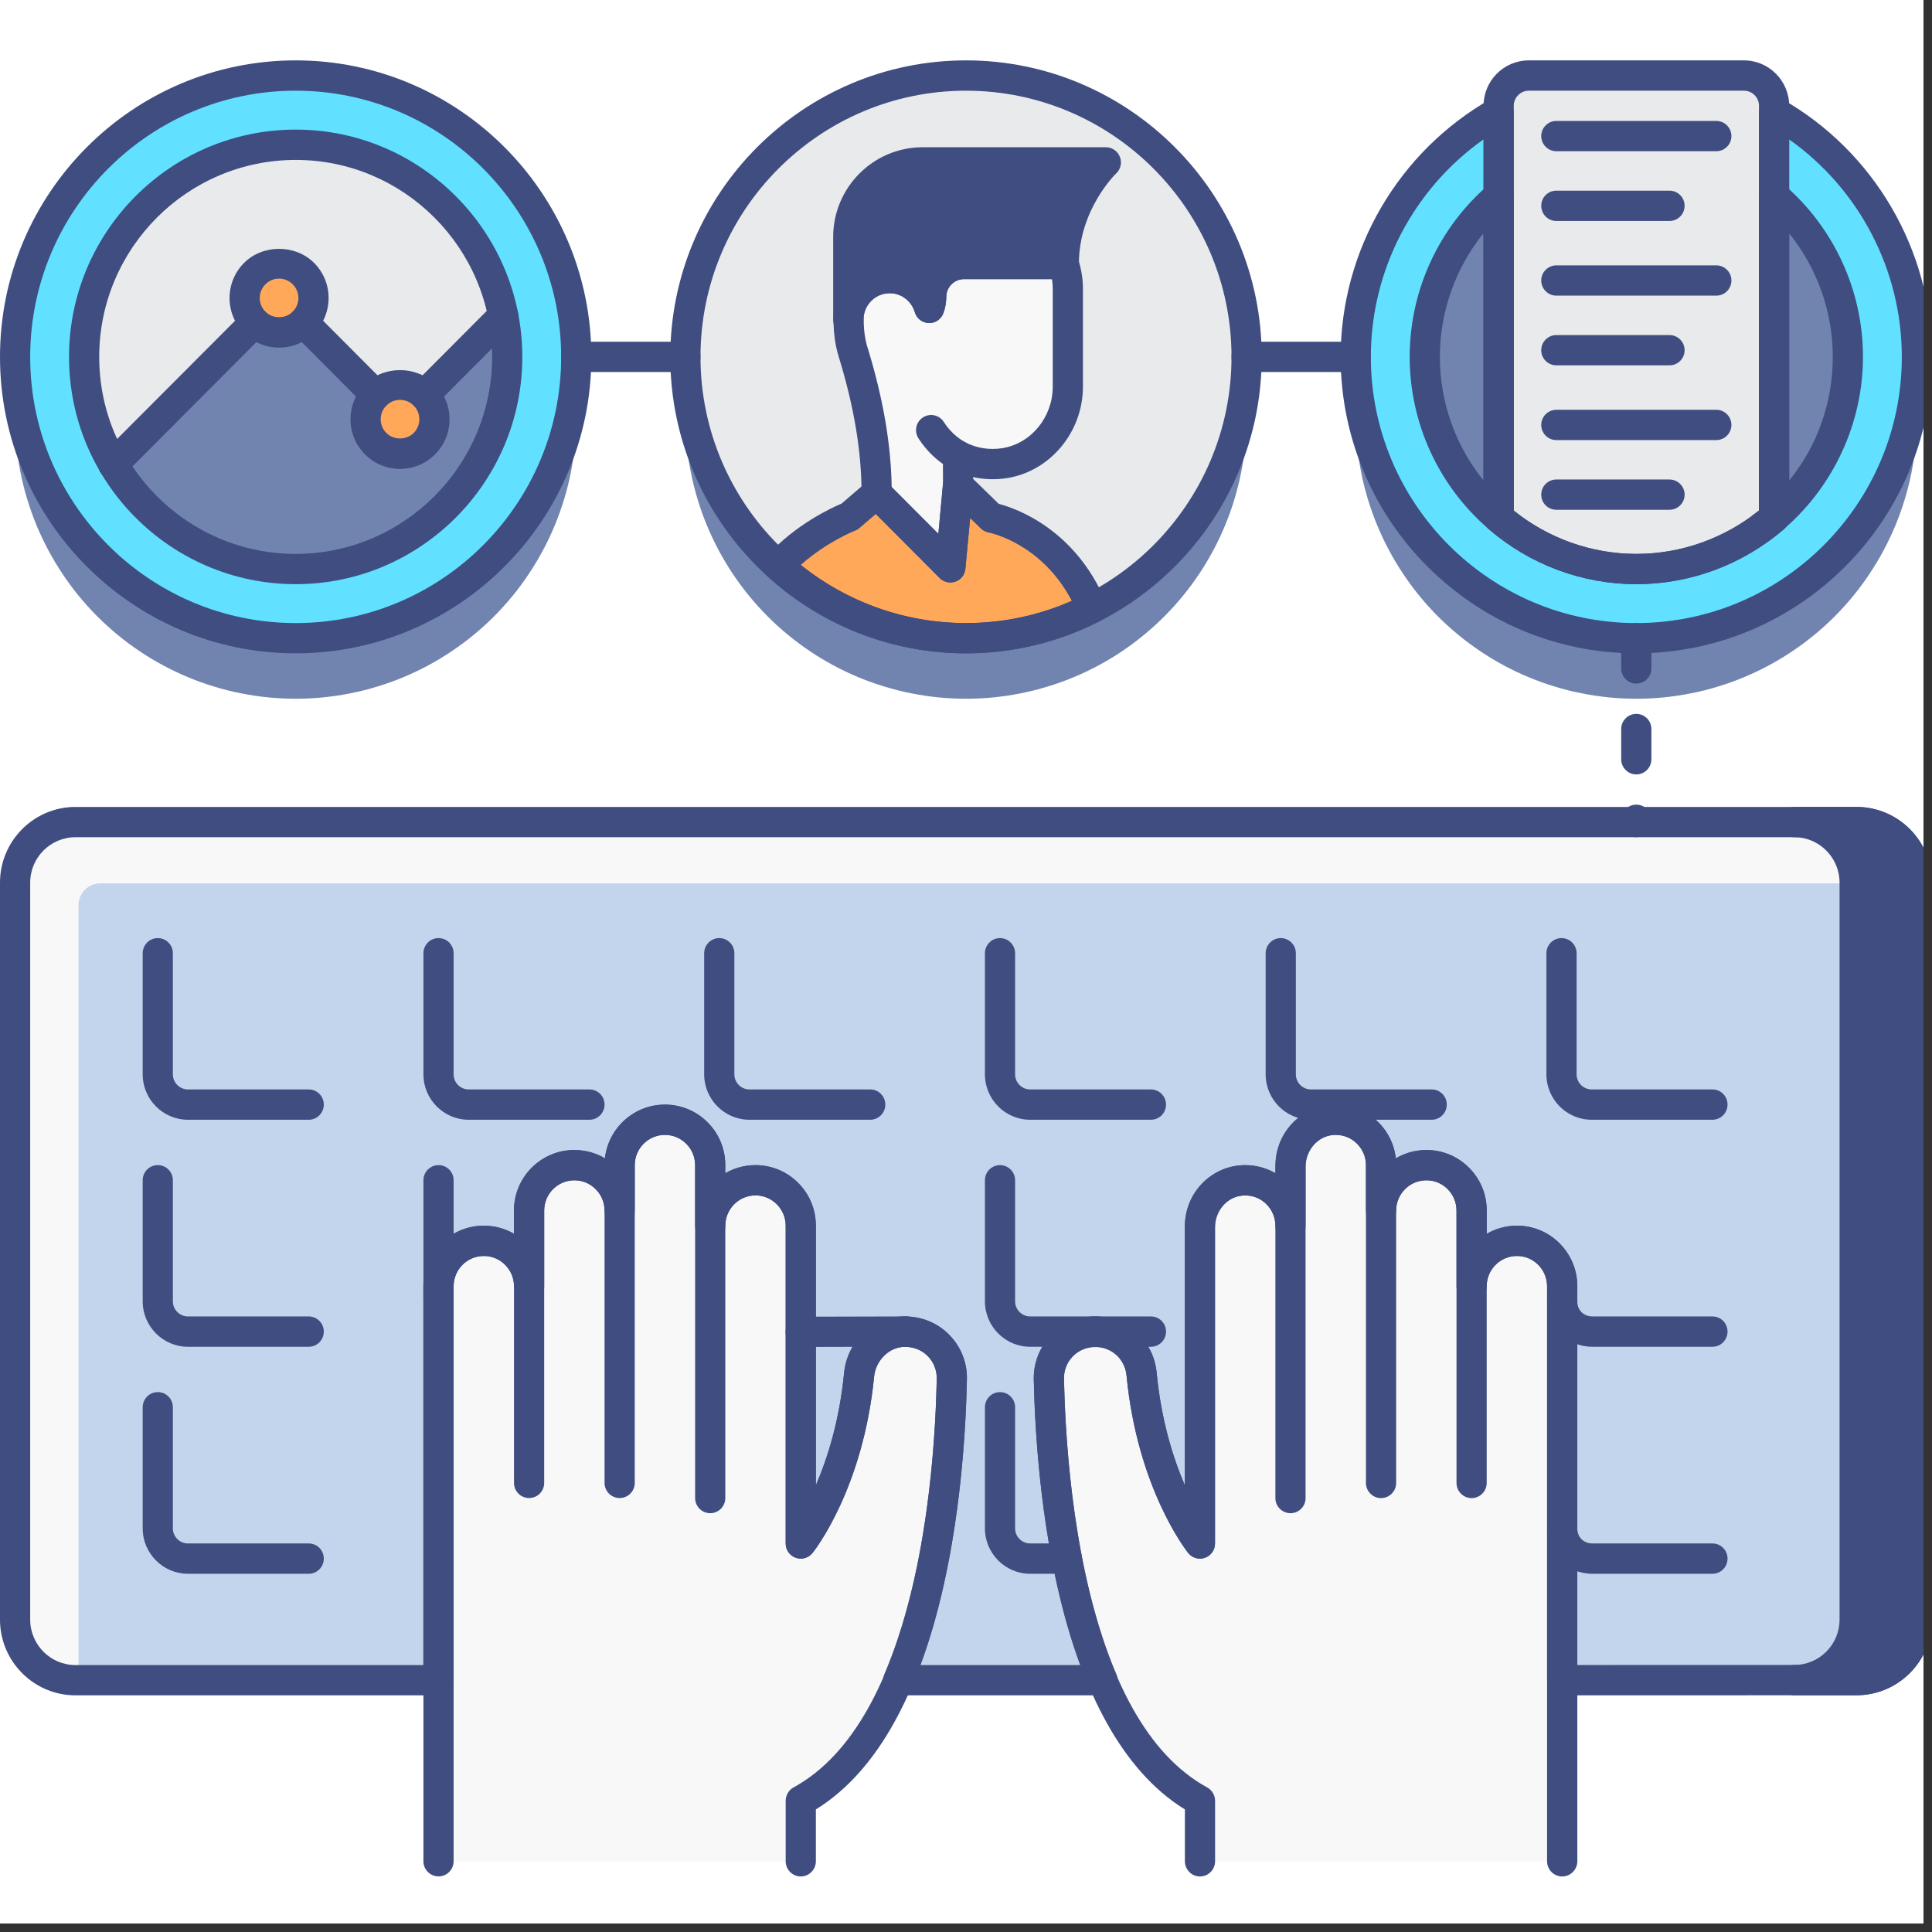 <svg xmlns="http://www.w3.org/2000/svg" xmlns:xlink="http://www.w3.org/1999/xlink" width="150" viewBox="0 0 112.5 112.5" height="150" preserveAspectRatio="xMidYMid meet"><rect x="0" y="0" width="112.5" height="112.5" fill="#333333" stroke="none"/><defs><clipPath id="a6429ff082"><path d="M 0 0 L 112.004 0 L 112.004 112.004 L 0 112.004 Z M 0 0 " clip-rule="nonzero"></path></clipPath><clipPath id="abdf321089"><path d="M 0 46 L 112.004 46 L 112.004 99 L 0 99 Z M 0 46 " clip-rule="nonzero"></path></clipPath><clipPath id="f17dc5894b"><path d="M 103 46 L 112.004 46 L 112.004 99 L 103 99 Z M 103 46 " clip-rule="nonzero"></path></clipPath><clipPath id="d1e7273f57"><path d="M 24 64 L 57 64 L 57 109.266 L 24 109.266 Z M 24 64 " clip-rule="nonzero"></path></clipPath><clipPath id="ae95658a07"><path d="M 60 64 L 92 64 L 92 109.266 L 60 109.266 Z M 60 64 " clip-rule="nonzero"></path></clipPath><clipPath id="caedb5a518"><path d="M 39 3.516 L 74 3.516 L 74 39 L 39 39 Z M 39 3.516 " clip-rule="nonzero"></path></clipPath><clipPath id="a8fd0517b2"><path d="M 0 3.516 L 35 3.516 L 35 39 L 0 39 Z M 0 3.516 " clip-rule="nonzero"></path></clipPath><clipPath id="bbf66de3ed"><path d="M 78 5 L 112.004 5 L 112.004 39 L 78 39 Z M 78 5 " clip-rule="nonzero"></path></clipPath><clipPath id="a43e5485f5"><path d="M 86 3.516 L 105 3.516 L 105 35 L 86 35 Z M 86 3.516 " clip-rule="nonzero"></path></clipPath></defs><g clip-path="url(#a6429ff082)"><path fill="#ffffff" d="M 0 0 L 112.5 0 L 112.5 120 L 0 120 Z M 0 0 " fill-opacity="1" fill-rule="nonzero"></path><path fill="#ffffff" d="M 0 0 L 112.5 0 L 112.5 112.5 L 0 112.5 Z M 0 0 " fill-opacity="1" fill-rule="nonzero"></path><path fill="#ffffff" d="M 0 0 L 112.5 0 L 112.5 112.5 L 0 112.5 Z M 0 0 " fill-opacity="1" fill-rule="nonzero"></path></g><path fill="#7184af" d="M 33.555 24.305 C 33.555 24.844 33.527 25.379 33.477 25.91 C 33.422 26.445 33.344 26.977 33.242 27.504 C 33.137 28.027 33.008 28.547 32.852 29.062 C 32.695 29.574 32.516 30.078 32.312 30.574 C 32.105 31.07 31.879 31.555 31.625 32.027 C 31.375 32.5 31.098 32.961 30.801 33.406 C 30.504 33.852 30.188 34.285 29.848 34.699 C 29.508 35.113 29.148 35.512 28.77 35.891 C 28.391 36.27 27.996 36.629 27.582 36.969 C 27.168 37.309 26.738 37.629 26.293 37.926 C 25.848 38.227 25.391 38.5 24.918 38.754 C 24.445 39.008 23.965 39.234 23.469 39.441 C 22.977 39.645 22.473 39.828 21.961 39.98 C 21.449 40.137 20.93 40.27 20.402 40.371 C 19.879 40.477 19.352 40.555 18.816 40.609 C 18.285 40.66 17.754 40.688 17.219 40.688 C 16.684 40.688 16.148 40.66 15.617 40.609 C 15.082 40.555 14.555 40.477 14.031 40.371 C 13.504 40.27 12.984 40.137 12.473 39.98 C 11.961 39.828 11.457 39.645 10.965 39.441 C 10.469 39.234 9.988 39.008 9.516 38.754 C 9.043 38.5 8.586 38.227 8.141 37.926 C 7.695 37.629 7.266 37.309 6.852 36.969 C 6.438 36.629 6.043 36.27 5.664 35.891 C 5.285 35.512 4.926 35.113 4.586 34.699 C 4.246 34.285 3.93 33.852 3.633 33.406 C 3.336 32.961 3.059 32.5 2.809 32.027 C 2.555 31.555 2.328 31.07 2.121 30.574 C 1.918 30.078 1.738 29.574 1.582 29.062 C 1.426 28.547 1.297 28.027 1.191 27.5 C 1.09 26.977 1.012 26.445 0.957 25.91 C 0.906 25.379 0.879 24.844 0.879 24.305 C 0.879 23.77 0.906 23.234 0.957 22.699 C 1.012 22.168 1.09 21.637 1.191 21.109 C 1.297 20.582 1.426 20.062 1.582 19.551 C 1.738 19.039 1.918 18.531 2.121 18.039 C 2.328 17.543 2.555 17.059 2.809 16.582 C 3.059 16.109 3.336 15.652 3.633 15.203 C 3.93 14.758 4.246 14.328 4.586 13.914 C 4.926 13.5 5.285 13.102 5.664 12.723 C 6.043 12.344 6.438 11.984 6.852 11.645 C 7.266 11.301 7.695 10.984 8.141 10.684 C 8.586 10.387 9.043 10.113 9.516 9.859 C 9.988 9.605 10.469 9.375 10.965 9.172 C 11.457 8.965 11.961 8.785 12.473 8.629 C 12.984 8.473 13.504 8.344 14.031 8.238 C 14.555 8.133 15.082 8.055 15.617 8.004 C 16.148 7.949 16.684 7.926 17.219 7.926 C 17.754 7.926 18.285 7.949 18.816 8.004 C 19.352 8.055 19.879 8.133 20.402 8.238 C 20.93 8.344 21.449 8.473 21.961 8.629 C 22.473 8.785 22.977 8.965 23.469 9.172 C 23.965 9.375 24.445 9.605 24.918 9.859 C 25.391 10.113 25.848 10.387 26.293 10.684 C 26.738 10.984 27.168 11.301 27.582 11.645 C 27.996 11.984 28.391 12.344 28.77 12.723 C 29.148 13.102 29.508 13.5 29.848 13.914 C 30.188 14.328 30.504 14.758 30.801 15.203 C 31.098 15.652 31.375 16.109 31.625 16.582 C 31.879 17.059 32.105 17.543 32.312 18.039 C 32.516 18.531 32.695 19.039 32.852 19.551 C 33.008 20.062 33.137 20.582 33.242 21.109 C 33.344 21.637 33.422 22.168 33.477 22.699 C 33.527 23.234 33.555 23.77 33.555 24.305 Z M 33.555 24.305 " fill-opacity="1" fill-rule="nonzero"></path><path fill="#7184af" d="M 72.59 24.305 C 72.59 24.844 72.562 25.379 72.508 25.91 C 72.457 26.445 72.379 26.977 72.273 27.504 C 72.168 28.027 72.039 28.547 71.883 29.062 C 71.73 29.574 71.551 30.078 71.344 30.574 C 71.141 31.07 70.91 31.555 70.66 32.027 C 70.406 32.5 70.133 32.961 69.836 33.406 C 69.539 33.852 69.219 34.285 68.879 34.699 C 68.539 35.113 68.18 35.512 67.801 35.891 C 67.426 36.27 67.027 36.629 66.613 36.969 C 66.199 37.309 65.773 37.629 65.328 37.926 C 64.883 38.227 64.422 38.5 63.953 38.754 C 63.48 39.008 62.996 39.234 62.504 39.441 C 62.008 39.645 61.504 39.828 60.992 39.98 C 60.48 40.137 59.961 40.27 59.438 40.371 C 58.914 40.477 58.383 40.555 57.852 40.609 C 57.32 40.66 56.785 40.688 56.25 40.688 C 55.715 40.688 55.18 40.66 54.648 40.609 C 54.117 40.555 53.586 40.477 53.062 40.371 C 52.539 40.27 52.02 40.137 51.508 39.98 C 50.996 39.828 50.492 39.645 49.996 39.441 C 49.504 39.234 49.02 39.008 48.547 38.754 C 48.078 38.5 47.617 38.227 47.172 37.926 C 46.727 37.629 46.301 37.309 45.887 36.969 C 45.473 36.629 45.074 36.27 44.699 35.891 C 44.32 35.512 43.961 35.113 43.621 34.699 C 43.281 34.285 42.961 33.852 42.664 33.406 C 42.367 32.961 42.094 32.5 41.84 32.027 C 41.59 31.555 41.359 31.07 41.156 30.574 C 40.949 30.078 40.77 29.574 40.617 29.062 C 40.461 28.547 40.332 28.027 40.227 27.5 C 40.121 26.977 40.043 26.445 39.992 25.91 C 39.938 25.379 39.91 24.844 39.91 24.305 C 39.91 23.77 39.938 23.234 39.992 22.699 C 40.043 22.168 40.121 21.637 40.227 21.109 C 40.332 20.582 40.461 20.062 40.617 19.551 C 40.77 19.039 40.949 18.531 41.156 18.039 C 41.359 17.543 41.59 17.059 41.84 16.582 C 42.094 16.109 42.367 15.652 42.664 15.203 C 42.961 14.758 43.281 14.328 43.621 13.914 C 43.961 13.5 44.32 13.102 44.699 12.723 C 45.074 12.344 45.473 11.984 45.887 11.645 C 46.301 11.301 46.727 10.984 47.172 10.684 C 47.617 10.387 48.078 10.113 48.547 9.859 C 49.02 9.605 49.504 9.375 49.996 9.172 C 50.492 8.965 50.996 8.785 51.508 8.629 C 52.02 8.473 52.539 8.344 53.062 8.238 C 53.586 8.133 54.117 8.055 54.648 8.004 C 55.18 7.949 55.715 7.926 56.25 7.926 C 56.785 7.926 57.32 7.949 57.852 8.004 C 58.383 8.055 58.914 8.133 59.438 8.238 C 59.961 8.344 60.48 8.473 60.992 8.629 C 61.504 8.785 62.008 8.965 62.504 9.172 C 62.996 9.375 63.48 9.605 63.953 9.859 C 64.422 10.113 64.883 10.387 65.328 10.684 C 65.773 10.984 66.199 11.301 66.613 11.645 C 67.027 11.984 67.426 12.344 67.801 12.723 C 68.18 13.102 68.539 13.5 68.879 13.914 C 69.219 14.328 69.539 14.758 69.836 15.203 C 70.133 15.652 70.406 16.109 70.66 16.582 C 70.91 17.059 71.141 17.543 71.344 18.039 C 71.551 18.531 71.73 19.039 71.883 19.551 C 72.039 20.062 72.168 20.582 72.273 21.109 C 72.379 21.637 72.457 22.168 72.508 22.699 C 72.562 23.234 72.59 23.77 72.59 24.305 Z M 72.59 24.305 " fill-opacity="1" fill-rule="nonzero"></path><path fill="#7184af" d="M 111.621 24.305 C 111.621 24.844 111.594 25.379 111.543 25.91 C 111.488 26.445 111.41 26.977 111.309 27.504 C 111.203 28.027 111.074 28.547 110.918 29.062 C 110.762 29.574 110.582 30.078 110.379 30.574 C 110.172 31.07 109.945 31.555 109.691 32.027 C 109.441 32.5 109.164 32.961 108.867 33.406 C 108.57 33.852 108.254 34.285 107.914 34.699 C 107.574 35.113 107.215 35.512 106.836 35.891 C 106.457 36.27 106.062 36.629 105.648 36.969 C 105.234 37.309 104.805 37.629 104.359 37.926 C 103.914 38.227 103.457 38.5 102.984 38.754 C 102.512 39.008 102.031 39.234 101.535 39.441 C 101.039 39.645 100.539 39.828 100.027 39.98 C 99.516 40.137 98.996 40.27 98.469 40.371 C 97.945 40.477 97.418 40.555 96.883 40.609 C 96.352 40.66 95.816 40.688 95.281 40.688 C 94.746 40.688 94.215 40.66 93.684 40.609 C 93.148 40.555 92.621 40.477 92.098 40.371 C 91.57 40.27 91.051 40.137 90.539 39.98 C 90.027 39.828 89.523 39.645 89.031 39.441 C 88.535 39.234 88.055 39.008 87.582 38.754 C 87.109 38.5 86.652 38.227 86.207 37.926 C 85.762 37.629 85.332 37.309 84.918 36.969 C 84.504 36.629 84.109 36.27 83.73 35.891 C 83.352 35.512 82.992 35.113 82.652 34.699 C 82.312 34.285 81.996 33.852 81.699 33.406 C 81.402 32.961 81.125 32.5 80.875 32.027 C 80.621 31.555 80.395 31.07 80.188 30.574 C 79.984 30.078 79.805 29.574 79.648 29.062 C 79.492 28.547 79.363 28.027 79.258 27.5 C 79.156 26.977 79.078 26.445 79.023 25.91 C 78.973 25.379 78.945 24.844 78.945 24.305 C 78.945 23.77 78.973 23.234 79.023 22.699 C 79.078 22.168 79.156 21.637 79.258 21.109 C 79.363 20.582 79.492 20.062 79.648 19.551 C 79.805 19.039 79.984 18.531 80.188 18.039 C 80.395 17.543 80.621 17.059 80.875 16.582 C 81.125 16.109 81.402 15.652 81.699 15.203 C 81.996 14.758 82.312 14.328 82.652 13.914 C 82.992 13.5 83.352 13.102 83.73 12.723 C 84.109 12.344 84.504 11.984 84.918 11.645 C 85.332 11.301 85.762 10.984 86.207 10.684 C 86.652 10.387 87.109 10.113 87.582 9.859 C 88.055 9.605 88.535 9.375 89.031 9.172 C 89.523 8.965 90.027 8.785 90.539 8.629 C 91.051 8.473 91.57 8.344 92.098 8.238 C 92.621 8.133 93.148 8.055 93.684 8.004 C 94.215 7.949 94.746 7.926 95.281 7.926 C 95.816 7.926 96.352 7.949 96.883 8.004 C 97.418 8.055 97.945 8.133 98.469 8.238 C 98.996 8.344 99.516 8.473 100.027 8.629 C 100.539 8.785 101.039 8.965 101.535 9.172 C 102.031 9.375 102.512 9.605 102.984 9.859 C 103.457 10.113 103.914 10.387 104.359 10.684 C 104.805 10.984 105.234 11.301 105.648 11.645 C 106.062 11.984 106.457 12.344 106.836 12.723 C 107.215 13.102 107.574 13.5 107.914 13.914 C 108.254 14.328 108.57 14.758 108.867 15.203 C 109.164 15.652 109.441 16.109 109.691 16.582 C 109.945 17.059 110.172 17.543 110.379 18.039 C 110.582 18.531 110.762 19.039 110.918 19.551 C 111.074 20.062 111.203 20.582 111.309 21.109 C 111.41 21.637 111.488 22.168 111.543 22.699 C 111.594 23.234 111.621 23.77 111.621 24.305 Z M 111.621 24.305 " fill-opacity="1" fill-rule="nonzero"></path><path fill="#c2d5ec" d="M 108.105 47.871 L 4.395 47.871 C 2.453 47.871 0.879 49.449 0.879 51.395 L 0.879 94.312 C 0.879 96.258 2.453 97.836 4.395 97.836 L 25.531 97.836 L 25.531 74.898 C 25.531 73.434 26.719 72.254 28.168 72.254 C 28.898 72.254 29.559 72.543 30.031 73.031 C 30.516 73.504 30.805 74.168 30.805 74.898 L 30.805 70.492 C 30.805 69.027 31.992 67.848 33.441 67.848 C 34.172 67.848 34.832 68.137 35.305 68.625 C 35.789 69.098 36.078 69.762 36.078 70.492 L 36.078 67.848 C 36.078 66.387 37.266 65.203 38.715 65.203 C 39.445 65.203 40.105 65.496 40.578 65.98 C 41.062 66.457 41.352 67.117 41.352 67.848 L 41.352 71.371 C 41.352 69.91 42.539 68.73 43.988 68.73 C 44.719 68.73 45.379 69.02 45.852 69.504 C 46.336 69.98 46.625 70.641 46.625 71.371 L 46.625 89.879 C 46.625 89.879 49.391 86.418 50.02 80.109 C 50.156 78.727 51.27 77.574 52.656 77.543 C 54.188 77.508 55.426 78.73 55.426 80.238 L 55.426 80.301 C 55.344 84.316 54.828 91.934 52.305 97.836 L 64.195 97.836 C 61.684 91.934 61.164 84.316 61.074 80.301 C 61.051 78.785 62.27 77.543 63.781 77.543 C 64.477 77.543 65.117 77.816 65.602 78.254 C 66.086 78.695 66.41 79.312 66.473 80.008 C 67.086 86.379 69.875 89.879 69.875 89.879 L 69.875 71.492 C 69.875 70.09 70.91 68.844 72.301 68.734 C 73.113 68.676 73.855 68.973 74.375 69.504 C 74.848 69.98 75.148 70.641 75.148 71.371 L 75.148 67.965 C 75.148 66.566 76.184 65.316 77.574 65.211 C 78.387 65.148 79.129 65.449 79.648 65.98 C 80.121 66.453 80.422 67.117 80.422 67.848 L 80.422 70.492 C 80.422 69.027 81.598 67.848 83.059 67.848 C 83.785 67.848 84.445 68.137 84.922 68.621 C 85.395 69.098 85.695 69.758 85.695 70.492 L 85.695 74.898 C 85.695 73.434 86.871 72.254 88.332 72.254 C 89.059 72.254 89.719 72.543 90.195 73.027 C 90.668 73.504 90.969 74.164 90.969 74.898 L 90.969 97.836 L 108.105 97.832 C 110.047 97.832 111.621 96.254 111.621 94.305 L 111.621 51.395 C 111.621 49.449 110.047 47.871 108.105 47.871 Z M 108.105 47.871 " fill-opacity="1" fill-rule="nonzero"></path><path fill="#f8f8f8" d="M 111.621 51.395 L 111.621 51.438 L 5.844 51.438 C 5.141 51.438 4.57 52.012 4.57 52.715 L 4.57 97.836 L 4.395 97.836 C 2.453 97.836 0.879 96.258 0.879 94.312 L 0.879 51.395 C 0.879 49.445 2.453 47.871 4.395 47.871 L 108.105 47.871 C 110.047 47.871 111.621 49.445 111.621 51.395 Z M 111.621 51.395 " fill-opacity="1" fill-rule="nonzero"></path><path fill="#3f4d81" d="M 108.105 47.871 L 104.48 47.871 C 106.422 47.871 107.996 49.449 107.996 51.395 L 107.996 94.309 C 107.996 96.254 106.426 97.832 104.484 97.832 L 108.105 97.832 C 110.047 97.832 111.621 96.254 111.621 94.309 L 111.621 51.395 C 111.621 49.449 110.047 47.871 108.105 47.871 Z M 108.105 47.871 " fill-opacity="1" fill-rule="nonzero"></path><path fill="#f8f8f8" d="M 46.629 108.383 C 46.629 108.383 46.629 105.738 46.629 104.859 C 54.184 100.727 55.297 86.379 55.426 80.297 C 55.457 78.781 54.234 77.539 52.719 77.539 C 51.32 77.539 50.16 78.613 50.027 80.008 C 49.418 86.379 46.629 89.875 46.629 89.875 L 46.629 71.371 C 46.629 69.91 45.449 68.727 43.992 68.727 C 42.535 68.727 41.355 69.91 41.355 71.371 L 41.355 67.844 C 41.355 66.387 40.176 65.203 38.719 65.203 C 37.262 65.203 36.082 66.387 36.082 67.844 L 36.082 70.488 C 36.082 69.027 34.902 67.844 33.445 67.844 C 31.988 67.844 30.809 69.027 30.809 70.488 L 30.809 74.895 C 30.809 73.434 29.629 72.25 28.172 72.25 C 26.715 72.25 25.535 73.434 25.535 74.895 L 25.535 108.383 Z M 46.629 108.383 " fill-opacity="1" fill-rule="nonzero"></path><path fill="#f8f8f8" d="M 90.965 108.383 L 90.965 74.895 C 90.965 73.434 89.785 72.25 88.328 72.25 C 86.875 72.25 85.691 73.434 85.691 74.895 L 85.691 70.488 C 85.691 69.027 84.512 67.844 83.055 67.844 C 81.602 67.844 80.418 69.027 80.418 70.488 L 80.418 67.844 C 80.418 66.387 79.238 65.203 77.781 65.203 C 76.328 65.203 75.145 66.387 75.145 67.844 L 75.145 71.371 C 75.145 69.91 73.965 68.727 72.508 68.727 C 71.055 68.727 69.871 69.91 69.871 71.371 L 69.871 89.875 C 69.871 89.875 67.082 86.379 66.473 80.008 C 66.34 78.613 65.184 77.539 63.781 77.539 C 62.27 77.539 61.047 78.781 61.078 80.297 C 61.203 86.379 62.32 100.727 69.871 104.859 C 69.871 105.738 69.871 108.383 69.871 108.383 Z M 90.965 108.383 " fill-opacity="1" fill-rule="nonzero"></path><path fill="#61e1ff" d="M 103.301 6.516 L 103.301 30.145 C 101.145 32.004 98.348 33.133 95.281 33.133 C 92.219 33.133 89.418 32.004 87.266 30.145 L 87.266 6.516 C 82.301 9.328 78.945 14.656 78.945 20.781 C 78.945 29.828 86.262 37.164 95.281 37.164 C 104.309 37.164 111.621 29.828 111.621 20.781 C 111.621 14.656 108.266 9.328 103.301 6.516 Z M 103.301 6.516 " fill-opacity="1" fill-rule="nonzero"></path><path fill="#7184af" d="M 87.262 11.418 C 84.633 13.684 82.965 17.031 82.965 20.781 C 82.965 24.527 84.633 27.879 87.262 30.145 Z M 87.262 11.418 " fill-opacity="1" fill-rule="nonzero"></path><path fill="#7184af" d="M 103.301 11.418 L 103.301 30.145 C 103.066 30.352 102.816 30.543 102.566 30.727 C 105.613 28.48 107.602 24.867 107.602 20.781 C 107.602 17.031 105.93 13.684 103.301 11.418 Z M 103.301 11.418 " fill-opacity="1" fill-rule="nonzero"></path><path fill="#e9eaeb" d="M 101.543 4.398 L 89.02 4.398 C 88.051 4.398 87.262 5.188 87.262 6.16 L 87.262 30.145 C 89.418 32.004 92.215 33.133 95.281 33.133 C 98.348 33.133 101.145 32.004 103.301 30.145 L 103.301 6.16 C 103.301 5.188 102.516 4.398 101.543 4.398 Z M 101.543 4.398 " fill-opacity="1" fill-rule="nonzero"></path><path fill="#61e1ff" d="M 33.555 20.781 C 33.555 21.316 33.527 21.852 33.477 22.387 C 33.422 22.922 33.344 23.449 33.242 23.977 C 33.137 24.504 33.008 25.023 32.852 25.535 C 32.695 26.051 32.516 26.555 32.312 27.051 C 32.105 27.547 31.879 28.031 31.625 28.504 C 31.375 28.977 31.098 29.438 30.801 29.883 C 30.504 30.328 30.188 30.758 29.848 31.172 C 29.508 31.59 29.148 31.984 28.77 32.363 C 28.391 32.742 27.996 33.105 27.582 33.445 C 27.168 33.785 26.738 34.105 26.293 34.402 C 25.848 34.699 25.391 34.977 24.918 35.227 C 24.445 35.48 23.965 35.711 23.469 35.914 C 22.977 36.121 22.473 36.301 21.961 36.457 C 21.449 36.613 20.93 36.742 20.402 36.848 C 19.879 36.953 19.352 37.031 18.816 37.082 C 18.285 37.137 17.754 37.164 17.219 37.164 C 16.684 37.164 16.148 37.137 15.617 37.082 C 15.082 37.031 14.555 36.953 14.031 36.848 C 13.504 36.742 12.984 36.613 12.473 36.457 C 11.961 36.301 11.457 36.121 10.965 35.914 C 10.469 35.711 9.988 35.48 9.516 35.227 C 9.043 34.977 8.586 34.699 8.141 34.402 C 7.695 34.105 7.266 33.785 6.852 33.445 C 6.438 33.105 6.043 32.742 5.664 32.363 C 5.285 31.984 4.926 31.59 4.586 31.172 C 4.246 30.758 3.93 30.328 3.633 29.883 C 3.336 29.438 3.059 28.977 2.809 28.504 C 2.555 28.031 2.328 27.547 2.121 27.051 C 1.918 26.555 1.738 26.051 1.582 25.535 C 1.426 25.023 1.297 24.504 1.191 23.977 C 1.09 23.449 1.012 22.922 0.957 22.387 C 0.906 21.852 0.879 21.316 0.879 20.781 C 0.879 20.246 0.906 19.711 0.957 19.176 C 1.012 18.641 1.09 18.113 1.191 17.586 C 1.297 17.059 1.426 16.539 1.582 16.027 C 1.738 15.512 1.918 15.008 2.121 14.512 C 2.328 14.016 2.555 13.531 2.809 13.059 C 3.059 12.586 3.336 12.125 3.633 11.68 C 3.93 11.234 4.246 10.805 4.586 10.391 C 4.926 9.973 5.285 9.578 5.664 9.199 C 6.043 8.816 6.438 8.457 6.852 8.117 C 7.266 7.777 7.695 7.457 8.141 7.16 C 8.586 6.863 9.043 6.586 9.516 6.332 C 9.988 6.082 10.469 5.852 10.965 5.648 C 11.457 5.441 11.961 5.262 12.473 5.105 C 12.984 4.949 13.504 4.82 14.031 4.715 C 14.555 4.609 15.082 4.531 15.617 4.477 C 16.148 4.426 16.684 4.398 17.219 4.398 C 17.754 4.398 18.285 4.426 18.816 4.477 C 19.352 4.531 19.879 4.609 20.402 4.715 C 20.93 4.82 21.449 4.949 21.961 5.105 C 22.473 5.262 22.977 5.441 23.469 5.648 C 23.965 5.852 24.445 6.082 24.918 6.332 C 25.391 6.586 25.848 6.863 26.293 7.16 C 26.738 7.457 27.168 7.777 27.582 8.117 C 27.996 8.457 28.391 8.816 28.77 9.199 C 29.148 9.578 29.508 9.973 29.848 10.391 C 30.188 10.805 30.504 11.234 30.801 11.68 C 31.098 12.125 31.375 12.586 31.625 13.059 C 31.879 13.531 32.105 14.016 32.312 14.512 C 32.516 15.008 32.695 15.512 32.852 16.027 C 33.008 16.539 33.137 17.059 33.242 17.586 C 33.344 18.113 33.422 18.641 33.477 19.176 C 33.527 19.711 33.555 20.246 33.555 20.781 Z M 33.555 20.781 " fill-opacity="1" fill-rule="nonzero"></path><path fill="#e9eaeb" d="M 23.293 24.414 L 29.301 18.391 C 28.191 12.711 23.203 8.43 17.219 8.43 C 10.414 8.43 4.898 13.957 4.898 20.781 C 4.898 23.062 5.527 25.191 6.602 27.027 L 16.25 17.352 Z M 23.293 24.414 " fill-opacity="1" fill-rule="nonzero"></path><path fill="#7184af" d="M 23.293 24.414 L 16.25 17.352 L 6.602 27.027 C 8.742 30.676 12.688 33.133 17.219 33.133 C 24.02 33.133 29.535 27.602 29.535 20.781 C 29.535 19.961 29.453 19.164 29.301 18.391 Z M 23.293 24.414 " fill-opacity="1" fill-rule="nonzero"></path><path fill="#ffa85a" d="M 18.254 17.352 C 18.254 17.617 18.203 17.875 18.102 18.121 C 18 18.367 17.855 18.586 17.668 18.773 C 17.48 18.961 17.262 19.105 17.016 19.207 C 16.77 19.309 16.516 19.363 16.25 19.363 C 15.984 19.363 15.73 19.309 15.484 19.207 C 15.238 19.105 15.02 18.961 14.832 18.773 C 14.645 18.586 14.5 18.367 14.398 18.121 C 14.297 17.875 14.246 17.617 14.246 17.352 C 14.246 17.086 14.297 16.828 14.398 16.582 C 14.5 16.336 14.645 16.121 14.832 15.93 C 15.02 15.742 15.238 15.598 15.484 15.496 C 15.73 15.395 15.984 15.344 16.25 15.344 C 16.516 15.344 16.77 15.395 17.016 15.496 C 17.262 15.598 17.48 15.742 17.668 15.93 C 17.855 16.121 18 16.336 18.102 16.582 C 18.203 16.828 18.254 17.086 18.254 17.352 Z M 18.254 17.352 " fill-opacity="1" fill-rule="nonzero"></path><path fill="#ffa85a" d="M 25.297 24.414 C 25.297 24.68 25.246 24.938 25.145 25.184 C 25.043 25.43 24.898 25.645 24.711 25.836 C 24.523 26.023 24.305 26.168 24.059 26.27 C 23.812 26.371 23.559 26.422 23.293 26.422 C 23.027 26.422 22.77 26.371 22.527 26.27 C 22.281 26.168 22.062 26.023 21.875 25.836 C 21.688 25.645 21.543 25.43 21.441 25.184 C 21.34 24.938 21.289 24.68 21.289 24.414 C 21.289 24.148 21.34 23.891 21.441 23.645 C 21.543 23.398 21.688 23.18 21.875 22.992 C 22.062 22.805 22.281 22.66 22.527 22.559 C 22.77 22.457 23.027 22.406 23.293 22.406 C 23.559 22.406 23.812 22.457 24.059 22.559 C 24.305 22.66 24.523 22.805 24.711 22.992 C 24.898 23.18 25.043 23.398 25.145 23.645 C 25.246 23.891 25.297 24.148 25.297 24.414 Z M 25.297 24.414 " fill-opacity="1" fill-rule="nonzero"></path><path fill="#e9eaeb" d="M 72.59 20.781 C 72.59 21.316 72.562 21.852 72.508 22.387 C 72.457 22.922 72.379 23.449 72.273 23.977 C 72.168 24.504 72.039 25.023 71.883 25.535 C 71.73 26.051 71.551 26.555 71.344 27.051 C 71.141 27.547 70.91 28.031 70.66 28.504 C 70.406 28.977 70.133 29.438 69.836 29.883 C 69.539 30.328 69.219 30.758 68.879 31.172 C 68.539 31.59 68.18 31.984 67.801 32.363 C 67.426 32.742 67.027 33.105 66.613 33.445 C 66.199 33.785 65.773 34.105 65.328 34.402 C 64.883 34.699 64.422 34.977 63.953 35.227 C 63.48 35.48 62.996 35.711 62.504 35.914 C 62.008 36.121 61.504 36.301 60.992 36.457 C 60.48 36.613 59.961 36.742 59.438 36.848 C 58.914 36.953 58.383 37.031 57.852 37.082 C 57.32 37.137 56.785 37.164 56.25 37.164 C 55.715 37.164 55.18 37.137 54.648 37.082 C 54.117 37.031 53.586 36.953 53.062 36.848 C 52.539 36.742 52.02 36.613 51.508 36.457 C 50.996 36.301 50.492 36.121 49.996 35.914 C 49.504 35.711 49.02 35.48 48.547 35.227 C 48.078 34.977 47.617 34.699 47.172 34.402 C 46.727 34.105 46.301 33.785 45.887 33.445 C 45.473 33.105 45.074 32.742 44.699 32.363 C 44.32 31.984 43.961 31.59 43.621 31.172 C 43.281 30.758 42.961 30.328 42.664 29.883 C 42.367 29.438 42.094 28.977 41.84 28.504 C 41.59 28.031 41.359 27.547 41.156 27.051 C 40.949 26.555 40.77 26.051 40.617 25.535 C 40.461 25.023 40.332 24.504 40.227 23.977 C 40.121 23.449 40.043 22.922 39.992 22.387 C 39.938 21.852 39.91 21.316 39.91 20.781 C 39.91 20.246 39.938 19.711 39.992 19.176 C 40.043 18.641 40.121 18.113 40.227 17.586 C 40.332 17.059 40.461 16.539 40.617 16.027 C 40.77 15.512 40.949 15.008 41.156 14.512 C 41.359 14.016 41.59 13.531 41.84 13.059 C 42.094 12.586 42.367 12.125 42.664 11.68 C 42.961 11.234 43.281 10.805 43.621 10.391 C 43.961 9.973 44.32 9.578 44.699 9.199 C 45.074 8.816 45.473 8.457 45.887 8.117 C 46.301 7.777 46.727 7.457 47.172 7.16 C 47.617 6.863 48.078 6.586 48.547 6.332 C 49.02 6.082 49.504 5.852 49.996 5.648 C 50.492 5.441 50.996 5.262 51.508 5.105 C 52.02 4.949 52.539 4.82 53.062 4.715 C 53.586 4.609 54.117 4.531 54.648 4.477 C 55.18 4.426 55.715 4.398 56.25 4.398 C 56.785 4.398 57.32 4.426 57.852 4.477 C 58.383 4.531 58.914 4.609 59.438 4.715 C 59.961 4.82 60.48 4.949 60.992 5.105 C 61.504 5.262 62.008 5.441 62.504 5.648 C 62.996 5.852 63.48 6.082 63.953 6.332 C 64.422 6.586 64.883 6.863 65.328 7.16 C 65.773 7.457 66.199 7.777 66.613 8.117 C 67.027 8.457 67.426 8.816 67.801 9.199 C 68.18 9.578 68.539 9.973 68.879 10.391 C 69.219 10.805 69.539 11.234 69.836 11.68 C 70.133 12.125 70.406 12.586 70.66 13.059 C 70.91 13.531 71.141 14.016 71.344 14.512 C 71.551 15.008 71.73 15.512 71.883 16.027 C 72.039 16.539 72.168 17.059 72.273 17.586 C 72.379 18.113 72.457 18.641 72.508 19.176 C 72.562 19.711 72.59 20.246 72.59 20.781 Z M 72.59 20.781 " fill-opacity="1" fill-rule="nonzero"></path><path fill="#f8f8f8" d="M 56.137 15.371 C 55.078 15.371 54.223 16.23 54.223 17.289 C 54.223 17.512 54.184 17.727 54.109 17.926 C 53.816 16.926 52.902 16.191 51.809 16.191 C 50.555 16.191 49.539 17.152 49.418 18.375 L 49.418 18.848 C 49.434 19.367 49.5 19.871 49.633 20.348 L 49.637 20.348 C 49.648 20.395 49.66 20.445 49.676 20.488 C 50.496 23.168 51.047 25.926 51.047 28.73 L 55.344 33.035 L 55.785 28.258 L 55.785 26.531 C 56.578 26.941 57.512 27.125 58.5 26.969 C 60.645 26.629 62.18 24.691 62.18 22.516 L 62.18 16.82 C 62.18 16.312 62.094 15.828 61.945 15.371 Z M 56.137 15.371 " fill-opacity="1" fill-rule="nonzero"></path><path fill="#ffa85a" d="M 56.25 37.164 C 58.891 37.164 61.375 36.52 63.582 35.406 C 61.68 30.863 57.719 30.145 57.719 30.145 L 55.785 28.258 L 55.344 33.035 L 51.047 28.73 L 49.469 30.086 C 49.469 30.086 47.109 30.992 45.332 32.941 C 48.227 35.559 52.047 37.164 56.25 37.164 Z M 56.25 37.164 " fill-opacity="1" fill-rule="nonzero"></path><path fill="#3f4d80" d="M 64.395 9.457 L 53.727 9.457 C 51.332 9.457 49.395 11.402 49.395 13.801 L 49.395 18.613 C 49.395 17.277 50.473 16.191 51.809 16.191 C 52.902 16.191 53.816 16.926 54.109 17.926 C 54.184 17.727 54.223 17.512 54.223 17.289 C 54.223 16.23 55.078 15.371 56.137 15.371 L 61.945 15.371 C 61.945 11.742 64.395 9.457 64.395 9.457 Z M 64.395 9.457 " fill-opacity="1" fill-rule="nonzero"></path><g clip-path="url(#abdf321089)"><path fill="#3f4d81" d="M 90.965 98.719 C 90.734 98.719 90.508 98.625 90.344 98.461 C 90.18 98.293 90.086 98.07 90.086 97.836 L 90.086 74.898 C 90.086 74.43 89.902 73.984 89.57 73.652 C 89.242 73.316 88.805 73.137 88.328 73.137 C 87.359 73.137 86.57 73.926 86.57 74.898 C 86.57 75.383 86.176 75.777 85.691 75.777 C 85.207 75.777 84.812 75.383 84.812 74.898 L 84.812 70.492 C 84.812 70.023 84.629 69.578 84.297 69.246 C 83.969 68.91 83.531 68.73 83.055 68.73 C 82.086 68.73 81.297 69.52 81.297 70.492 C 81.297 70.977 80.902 71.371 80.418 71.371 C 79.934 71.371 79.539 70.977 79.539 70.492 L 79.539 67.848 C 79.539 67.379 79.355 66.938 79.023 66.602 C 78.66 66.23 78.164 66.055 77.637 66.09 C 76.734 66.16 76.023 66.984 76.023 67.969 L 76.023 71.371 C 76.023 71.859 75.629 72.254 75.145 72.254 C 74.66 72.254 74.266 71.859 74.266 71.371 C 74.266 70.902 74.082 70.461 73.75 70.129 C 73.387 69.754 72.891 69.578 72.363 69.617 C 71.461 69.684 70.75 70.508 70.75 71.492 L 70.75 89.879 C 70.75 90.254 70.516 90.586 70.164 90.711 C 69.812 90.836 69.418 90.723 69.188 90.43 C 69.066 90.277 66.23 86.648 65.598 80.094 C 65.555 79.633 65.348 79.215 65.012 78.906 C 64.289 78.25 63.141 78.297 62.477 78.973 C 62.129 79.324 61.945 79.793 61.953 80.285 C 62.039 84.234 62.551 91.73 65.004 97.492 C 65.121 97.762 65.09 98.074 64.93 98.32 C 64.766 98.57 64.492 98.719 64.195 98.719 L 52.305 98.719 C 52.008 98.719 51.73 98.57 51.57 98.32 C 51.406 98.074 51.379 97.762 51.496 97.492 C 53.969 91.703 54.469 84.227 54.547 80.281 C 54.547 79.75 54.352 79.289 54.004 78.945 C 53.648 78.598 53.199 78.434 52.676 78.426 C 51.773 78.445 50.992 79.223 50.895 80.195 C 50.25 86.691 47.434 90.281 47.312 90.43 C 47.078 90.723 46.688 90.836 46.336 90.711 C 45.984 90.586 45.75 90.254 45.75 89.879 L 45.75 71.375 C 45.75 70.898 45.566 70.457 45.238 70.133 C 44.902 69.793 44.465 69.609 43.992 69.609 C 43.023 69.609 42.234 70.402 42.234 71.375 C 42.234 71.859 41.84 72.254 41.355 72.254 C 40.867 72.254 40.477 71.859 40.477 71.375 L 40.477 67.848 C 40.477 67.371 40.293 66.934 39.965 66.609 C 39.629 66.27 39.191 66.086 38.719 66.086 C 37.75 66.086 36.961 66.875 36.961 67.848 L 36.961 70.492 C 36.961 70.98 36.566 71.375 36.082 71.375 C 35.594 71.375 35.203 70.98 35.203 70.492 C 35.203 70.016 35.02 69.578 34.691 69.254 C 34.355 68.91 33.918 68.73 33.445 68.73 C 32.477 68.73 31.688 69.52 31.688 70.492 L 31.688 74.898 C 31.688 75.387 31.293 75.781 30.809 75.781 C 30.32 75.781 29.93 75.387 29.93 74.898 C 29.93 74.422 29.746 73.984 29.418 73.66 C 29.082 73.316 28.645 73.137 28.172 73.137 C 27.203 73.137 26.414 73.926 26.414 74.898 L 26.414 97.836 C 26.414 98.324 26.02 98.719 25.535 98.719 L 4.395 98.719 C 1.973 98.719 0 96.742 0 94.312 L 0 51.395 C 0 48.965 1.973 46.988 4.395 46.988 L 108.105 46.988 C 110.527 46.988 112.5 48.965 112.5 51.395 L 112.5 94.309 C 112.5 96.738 110.527 98.715 108.105 98.715 Z M 53.602 96.957 L 62.898 96.957 C 60.75 91.137 60.281 84.129 60.195 80.32 C 60.18 79.344 60.543 78.43 61.223 77.734 C 61.902 77.043 62.812 76.66 63.781 76.66 C 64.668 76.66 65.523 76.996 66.191 77.602 C 66.859 78.211 67.27 79.035 67.348 79.93 C 67.613 82.699 68.316 84.91 68.992 86.488 L 68.992 71.492 C 68.992 69.59 70.418 67.996 72.234 67.859 C 72.953 67.805 73.66 67.969 74.266 68.316 L 74.266 67.969 C 74.266 66.066 75.691 64.473 77.508 64.332 C 78.547 64.254 79.555 64.629 80.273 65.363 C 80.84 65.93 81.188 66.66 81.277 67.453 C 81.801 67.145 82.406 66.965 83.055 66.965 C 84.008 66.965 84.891 67.336 85.547 68.004 C 86.207 68.668 86.57 69.551 86.57 70.492 L 86.57 71.848 C 87.09 71.547 87.691 71.371 88.328 71.371 C 89.281 71.371 90.164 71.742 90.82 72.41 C 91.48 73.074 91.844 73.957 91.844 74.898 L 91.844 96.953 L 108.105 96.949 C 109.559 96.949 110.742 95.766 110.742 94.309 L 110.742 51.395 C 110.742 49.938 109.559 48.75 108.105 48.75 L 4.395 48.75 C 2.941 48.75 1.758 49.938 1.758 51.395 L 1.758 94.312 C 1.758 95.77 2.941 96.957 4.395 96.957 L 24.652 96.957 L 24.652 74.898 C 24.652 72.953 26.23 71.371 28.168 71.371 C 28.801 71.371 29.402 71.535 29.926 71.84 L 29.926 70.492 C 29.926 68.547 31.504 66.965 33.441 66.965 C 34.082 66.965 34.691 67.133 35.223 67.449 C 35.422 65.691 36.91 64.324 38.715 64.324 C 39.664 64.324 40.551 64.691 41.207 65.363 C 41.863 66.008 42.23 66.895 42.23 67.848 L 42.23 68.32 C 42.75 68.02 43.348 67.848 43.988 67.848 C 44.938 67.848 45.824 68.219 46.48 68.887 C 47.137 69.535 47.504 70.422 47.504 71.371 L 47.504 86.496 C 48.18 84.934 48.871 82.754 49.145 80.02 C 49.328 78.145 50.832 76.699 52.637 76.66 C 53.602 76.648 54.535 77.004 55.23 77.684 C 55.922 78.363 56.301 79.27 56.301 80.238 C 56.227 84.113 55.77 91.109 53.602 96.957 Z M 53.602 96.957 " fill-opacity="1" fill-rule="nonzero"></path></g><g clip-path="url(#f17dc5894b)"><path fill="#3f4d81" d="M 108.105 98.715 L 104.484 98.715 C 103.996 98.715 103.605 98.32 103.605 97.832 C 103.605 97.348 103.996 96.949 104.484 96.949 C 105.938 96.949 107.117 95.766 107.117 94.309 L 107.117 51.395 C 107.117 49.938 105.934 48.75 104.48 48.75 C 103.996 48.75 103.602 48.355 103.602 47.871 C 103.602 47.383 103.996 46.988 104.48 46.988 L 108.105 46.988 C 110.527 46.988 112.5 48.965 112.5 51.395 L 112.5 94.309 C 112.5 96.734 110.527 98.711 108.105 98.715 Z M 107.996 96.949 L 108.105 96.949 C 109.559 96.949 110.742 95.766 110.742 94.309 L 110.742 51.395 C 110.742 49.938 109.559 48.75 108.105 48.75 L 107.996 48.75 C 108.547 49.488 108.875 50.402 108.875 51.395 L 108.875 94.309 C 108.875 95.297 108.547 96.215 107.996 96.949 Z M 107.996 96.949 " fill-opacity="1" fill-rule="nonzero"></path></g><path fill="#3f4d81" d="M 17.977 65.203 L 10.945 65.203 C 9.492 65.203 8.309 64.016 8.309 62.559 L 8.309 55.508 C 8.309 55.02 8.703 54.625 9.188 54.625 C 9.676 54.625 10.066 55.02 10.066 55.508 L 10.066 62.559 C 10.066 63.043 10.461 63.438 10.945 63.438 L 17.977 63.438 C 18.465 63.438 18.855 63.832 18.855 64.32 C 18.855 64.805 18.465 65.203 17.977 65.203 Z M 17.977 65.203 " fill-opacity="1" fill-rule="nonzero"></path><path fill="#3f4d81" d="M 34.324 65.203 L 27.293 65.203 C 25.84 65.203 24.656 64.016 24.656 62.559 L 24.656 55.508 C 24.656 55.02 25.051 54.625 25.535 54.625 C 26.023 54.625 26.414 55.02 26.414 55.508 L 26.414 62.559 C 26.414 63.043 26.809 63.438 27.293 63.438 L 34.324 63.438 C 34.812 63.438 35.203 63.832 35.203 64.32 C 35.203 64.805 34.812 65.203 34.324 65.203 Z M 34.324 65.203 " fill-opacity="1" fill-rule="nonzero"></path><path fill="#3f4d81" d="M 50.672 65.203 L 43.641 65.203 C 42.188 65.203 41.004 64.016 41.004 62.559 L 41.004 55.508 C 41.004 55.02 41.398 54.625 41.883 54.625 C 42.371 54.625 42.762 55.02 42.762 55.508 L 42.762 62.559 C 42.762 63.043 43.156 63.438 43.641 63.438 L 50.672 63.438 C 51.16 63.438 51.551 63.832 51.551 64.32 C 51.551 64.805 51.16 65.203 50.672 65.203 Z M 50.672 65.203 " fill-opacity="1" fill-rule="nonzero"></path><path fill="#3f4d81" d="M 67.02 65.203 L 59.988 65.203 C 58.535 65.203 57.352 64.016 57.352 62.559 L 57.352 55.508 C 57.352 55.02 57.746 54.625 58.23 54.625 C 58.715 54.625 59.109 55.02 59.109 55.508 L 59.109 62.559 C 59.109 63.043 59.504 63.438 59.988 63.438 L 67.02 63.438 C 67.504 63.438 67.898 63.832 67.898 64.32 C 67.898 64.805 67.508 65.203 67.02 65.203 Z M 67.02 65.203 " fill-opacity="1" fill-rule="nonzero"></path><path fill="#3f4d81" d="M 83.367 65.203 L 76.336 65.203 C 74.883 65.203 73.699 64.016 73.699 62.559 L 73.699 55.508 C 73.699 55.02 74.094 54.625 74.578 54.625 C 75.062 54.625 75.457 55.02 75.457 55.508 L 75.457 62.559 C 75.457 63.043 75.852 63.438 76.336 63.438 L 83.367 63.438 C 83.852 63.438 84.246 63.832 84.246 64.32 C 84.246 64.805 83.855 65.203 83.367 65.203 Z M 83.367 65.203 " fill-opacity="1" fill-rule="nonzero"></path><path fill="#3f4d81" d="M 99.715 65.203 L 92.684 65.203 C 91.23 65.203 90.047 64.016 90.047 62.559 L 90.047 55.508 C 90.047 55.02 90.441 54.625 90.926 54.625 C 91.414 54.625 91.805 55.02 91.805 55.508 L 91.805 62.559 C 91.805 63.043 92.199 63.438 92.684 63.438 L 99.715 63.438 C 100.203 63.438 100.594 63.832 100.594 64.32 C 100.594 64.805 100.203 65.203 99.715 65.203 Z M 99.715 65.203 " fill-opacity="1" fill-rule="nonzero"></path><path fill="#3f4d81" d="M 17.977 78.422 L 10.945 78.422 C 9.492 78.422 8.309 77.234 8.309 75.777 L 8.309 68.727 C 8.309 68.238 8.703 67.844 9.188 67.844 C 9.676 67.844 10.066 68.238 10.066 68.727 L 10.066 75.777 C 10.066 76.262 10.461 76.656 10.945 76.656 L 17.977 76.656 C 18.465 76.656 18.855 77.051 18.855 77.539 C 18.855 78.023 18.465 78.422 17.977 78.422 Z M 17.977 78.422 " fill-opacity="1" fill-rule="nonzero"></path><path fill="#3f4d81" d="M 25.535 76.617 C 25.051 76.617 24.656 76.223 24.656 75.734 L 24.656 68.727 C 24.656 68.238 25.051 67.844 25.535 67.844 C 26.023 67.844 26.414 68.238 26.414 68.727 L 26.414 75.734 C 26.414 76.223 26.023 76.617 25.535 76.617 Z M 25.535 76.617 " fill-opacity="1" fill-rule="nonzero"></path><path fill="#3f4d81" d="M 46.625 78.434 C 46.141 78.434 45.746 78.039 45.746 77.555 C 45.742 77.066 46.137 76.672 46.621 76.672 L 52.762 76.656 C 53.246 76.656 53.641 77.051 53.641 77.535 C 53.641 78.023 53.25 78.418 52.762 78.418 Z M 46.625 78.434 " fill-opacity="1" fill-rule="nonzero"></path><path fill="#3f4d81" d="M 67.02 78.422 L 59.988 78.422 C 58.535 78.422 57.352 77.234 57.352 75.777 L 57.352 68.727 C 57.352 68.238 57.746 67.844 58.23 67.844 C 58.715 67.844 59.109 68.238 59.109 68.727 L 59.109 75.777 C 59.109 76.262 59.504 76.656 59.988 76.656 L 67.02 76.656 C 67.504 76.656 67.898 77.051 67.898 77.539 C 67.898 78.023 67.508 78.422 67.02 78.422 Z M 67.02 78.422 " fill-opacity="1" fill-rule="nonzero"></path><path fill="#3f4d81" d="M 17.977 91.641 L 10.945 91.641 C 9.492 91.641 8.309 90.453 8.309 88.996 L 8.309 81.945 C 8.309 81.457 8.703 81.062 9.188 81.062 C 9.676 81.062 10.066 81.457 10.066 81.945 L 10.066 88.996 C 10.066 89.48 10.461 89.875 10.945 89.875 L 17.977 89.875 C 18.465 89.875 18.855 90.27 18.855 90.758 C 18.855 91.242 18.465 91.641 17.977 91.641 Z M 17.977 91.641 " fill-opacity="1" fill-rule="nonzero"></path><path fill="#3f4d81" d="M 62.121 91.641 L 59.988 91.641 C 58.535 91.641 57.352 90.453 57.352 88.996 L 57.352 81.945 C 57.352 81.457 57.746 81.062 58.23 81.062 C 58.715 81.062 59.109 81.457 59.109 81.945 L 59.109 88.996 C 59.109 89.48 59.504 89.875 59.988 89.875 L 62.121 89.875 C 62.609 89.875 63 90.27 63 90.758 C 63 91.242 62.609 91.641 62.121 91.641 Z M 62.121 91.641 " fill-opacity="1" fill-rule="nonzero"></path><g clip-path="url(#d1e7273f57)"><path fill="#3f4d81" d="M 46.629 109.266 C 46.145 109.266 45.75 108.867 45.75 108.383 L 45.75 104.859 C 45.75 104.535 45.926 104.238 46.207 104.082 C 53.367 100.168 54.426 86.133 54.547 80.281 C 54.559 79.789 54.375 79.324 54.031 78.973 C 53.684 78.617 53.219 78.422 52.719 78.422 C 51.777 78.422 50.996 79.141 50.906 80.094 C 50.277 86.648 47.438 90.277 47.316 90.426 C 47.082 90.719 46.688 90.828 46.34 90.707 C 45.984 90.582 45.75 90.25 45.75 89.875 L 45.75 71.371 C 45.75 70.398 44.961 69.605 43.992 69.605 C 43.023 69.605 42.234 70.398 42.234 71.371 L 42.234 87.23 C 42.234 87.719 41.84 88.113 41.355 88.113 C 40.871 88.113 40.477 87.719 40.477 87.23 L 40.477 67.844 C 40.477 66.871 39.688 66.082 38.719 66.082 C 37.75 66.082 36.961 66.871 36.961 67.844 L 36.961 86.352 C 36.961 86.836 36.566 87.23 36.082 87.23 C 35.598 87.23 35.203 86.836 35.203 86.352 L 35.203 70.488 C 35.203 69.516 34.414 68.727 33.445 68.727 C 32.477 68.727 31.688 69.516 31.688 70.488 L 31.688 86.352 C 31.688 86.836 31.293 87.23 30.809 87.23 C 30.324 87.23 29.93 86.836 29.93 86.352 L 29.93 74.895 C 29.93 73.922 29.141 73.133 28.172 73.133 C 27.203 73.133 26.414 73.922 26.414 74.895 L 26.414 108.383 C 26.414 108.867 26.02 109.262 25.535 109.262 C 25.051 109.262 24.656 108.867 24.656 108.383 L 24.656 74.895 C 24.656 72.949 26.234 71.371 28.172 71.371 C 28.812 71.371 29.414 71.543 29.93 71.844 L 29.93 70.488 C 29.93 68.543 31.508 66.965 33.445 66.965 C 34.094 66.965 34.703 67.141 35.227 67.449 C 35.422 65.691 36.914 64.32 38.719 64.32 C 40.656 64.32 42.234 65.898 42.234 67.844 L 42.234 68.316 C 42.754 68.016 43.352 67.844 43.992 67.844 C 45.93 67.844 47.508 69.426 47.508 71.371 L 47.508 86.488 C 48.188 84.91 48.887 82.699 49.152 79.926 C 49.332 78.062 50.863 76.656 52.719 76.656 C 53.691 76.656 54.605 77.039 55.285 77.738 C 55.961 78.43 56.324 79.348 56.305 80.316 C 56.18 86.355 55.062 100.699 47.508 105.363 L 47.508 108.383 C 47.508 108.867 47.113 109.266 46.629 109.266 Z M 46.629 109.266 " fill-opacity="1" fill-rule="nonzero"></path></g><g clip-path="url(#ae95658a07)"><path fill="#3f4d81" d="M 90.965 109.266 C 90.48 109.266 90.086 108.867 90.086 108.383 L 90.086 74.895 C 90.086 73.922 89.301 73.133 88.328 73.133 C 87.359 73.133 86.57 73.922 86.57 74.895 L 86.57 86.352 C 86.57 86.836 86.18 87.234 85.691 87.234 C 85.207 87.234 84.812 86.836 84.812 86.352 L 84.812 70.488 C 84.812 69.516 84.027 68.727 83.055 68.727 C 82.086 68.727 81.297 69.516 81.297 70.488 L 81.297 86.352 C 81.297 86.836 80.906 87.234 80.418 87.234 C 79.934 87.234 79.539 86.836 79.539 86.352 L 79.539 67.844 C 79.539 66.875 78.754 66.082 77.781 66.082 C 76.812 66.082 76.023 66.875 76.023 67.844 L 76.023 87.234 C 76.023 87.719 75.633 88.113 75.145 88.113 C 74.66 88.113 74.266 87.719 74.266 87.234 L 74.266 71.371 C 74.266 70.398 73.48 69.609 72.508 69.609 C 71.539 69.609 70.75 70.398 70.75 71.371 L 70.75 89.875 C 70.75 90.25 70.516 90.586 70.164 90.707 C 69.812 90.828 69.418 90.719 69.188 90.426 C 69.066 90.277 66.227 86.648 65.598 80.094 C 65.508 79.141 64.727 78.422 63.781 78.422 C 63.285 78.422 62.82 78.617 62.473 78.973 C 62.129 79.324 61.945 79.789 61.957 80.281 C 62.078 86.133 63.137 100.168 70.293 104.082 C 70.574 104.238 70.754 104.535 70.754 104.859 L 70.754 108.383 C 70.754 108.867 70.359 109.266 69.875 109.266 C 69.387 109.266 68.996 108.867 68.996 108.383 L 68.996 105.363 C 61.441 100.703 60.324 86.355 60.199 80.316 C 60.18 79.348 60.539 78.43 61.219 77.738 C 61.898 77.039 62.809 76.656 63.781 76.656 C 65.637 76.656 67.172 78.062 67.352 79.926 C 67.617 82.715 68.316 84.926 68.996 86.504 L 68.996 71.371 C 68.996 69.426 70.57 67.844 72.512 67.844 C 73.152 67.844 73.75 68.016 74.27 68.316 L 74.27 67.844 C 74.27 65.902 75.844 64.32 77.785 64.32 C 79.59 64.32 81.082 65.691 81.277 67.449 C 81.801 67.141 82.41 66.965 83.059 66.965 C 84.996 66.965 86.574 68.543 86.574 70.488 L 86.574 71.844 C 87.09 71.543 87.691 71.371 88.332 71.371 C 90.27 71.371 91.848 72.949 91.848 74.895 L 91.848 108.383 C 91.844 108.867 91.453 109.266 90.965 109.266 Z M 90.965 109.266 " fill-opacity="1" fill-rule="nonzero"></path></g><path fill="#3f4d81" d="M 99.715 78.422 L 92.723 78.422 C 91.246 78.422 90.086 77.258 90.086 75.777 C 90.086 75.289 90.48 74.895 90.965 74.895 C 91.453 74.895 91.844 75.289 91.844 75.777 C 91.844 76.289 92.215 76.656 92.723 76.656 L 99.715 76.656 C 100.203 76.656 100.594 77.051 100.594 77.539 C 100.594 78.023 100.203 78.422 99.715 78.422 Z M 99.715 78.422 " fill-opacity="1" fill-rule="nonzero"></path><path fill="#3f4d81" d="M 99.715 91.641 L 92.723 91.641 C 91.246 91.641 90.086 90.477 90.086 88.996 C 90.086 88.508 90.48 88.113 90.965 88.113 C 91.453 88.113 91.844 88.508 91.844 88.996 C 91.844 89.508 92.215 89.875 92.723 89.875 L 99.715 89.875 C 100.203 89.875 100.594 90.27 100.594 90.758 C 100.594 91.242 100.203 91.641 99.715 91.641 Z M 99.715 91.641 " fill-opacity="1" fill-rule="nonzero"></path><path fill="#3f4d80" d="M 55.344 33.918 C 55.113 33.918 54.887 33.828 54.719 33.66 L 50.426 29.352 C 50.262 29.188 50.168 28.965 50.168 28.73 C 50.168 26.277 49.73 23.668 48.832 20.75 L 48.805 20.645 C 48.797 20.625 48.793 20.609 48.785 20.59 C 48.641 20.074 48.559 19.512 48.539 18.879 L 48.539 18.375 C 48.707 16.59 50.113 15.312 51.805 15.312 C 52.508 15.312 53.164 15.531 53.703 15.914 C 54.184 15.066 55.094 14.492 56.133 14.492 L 61.945 14.492 C 62.324 14.492 62.66 14.734 62.781 15.098 C 62.965 15.656 63.059 16.238 63.059 16.82 L 63.059 22.516 C 63.059 25.152 61.156 27.441 58.637 27.84 C 57.969 27.945 57.305 27.922 56.664 27.781 L 56.664 28.258 L 56.215 33.121 C 56.184 33.461 55.961 33.75 55.641 33.867 C 55.543 33.898 55.441 33.918 55.344 33.918 Z M 51.922 28.363 L 54.641 31.086 L 54.91 28.176 L 54.906 26.531 C 54.906 26.223 55.066 25.938 55.328 25.777 C 55.594 25.617 55.918 25.605 56.191 25.746 C 56.859 26.098 57.609 26.215 58.363 26.098 C 60.039 25.832 61.301 24.293 61.301 22.516 L 61.301 16.82 C 61.301 16.629 61.285 16.441 61.258 16.254 L 56.137 16.254 C 55.566 16.254 55.102 16.715 55.102 17.289 C 55.102 17.602 55.047 17.914 54.938 18.223 C 54.809 18.582 54.465 18.828 54.086 18.809 C 53.707 18.801 53.375 18.547 53.27 18.18 C 53.07 17.52 52.484 17.074 51.809 17.074 C 51.02 17.074 50.371 17.672 50.293 18.465 L 50.297 18.852 C 50.312 19.289 50.367 19.691 50.465 20.059 C 50.469 20.074 50.477 20.094 50.48 20.109 C 50.48 20.109 50.48 20.109 50.48 20.113 L 50.473 20.113 L 50.516 20.23 C 51.418 23.176 51.883 25.84 51.922 28.363 Z M 51.922 28.363 " fill-opacity="1" fill-rule="nonzero"></path><path fill="#3f4d80" d="M 55.785 27.41 C 55.641 27.41 55.492 27.375 55.359 27.301 C 54.605 26.883 53.957 26.266 53.48 25.523 C 53.219 25.113 53.336 24.566 53.746 24.305 C 54.152 24.043 54.695 24.16 54.957 24.57 C 55.277 25.07 55.711 25.48 56.211 25.758 C 56.637 25.996 56.789 26.531 56.555 26.957 C 56.395 27.246 56.094 27.41 55.785 27.41 Z M 55.785 27.41 " fill-opacity="1" fill-rule="nonzero"></path><path fill="#3f4d80" d="M 56.25 38.043 C 52.004 38.043 47.918 36.465 44.746 33.598 C 44.57 33.441 44.465 33.223 44.453 32.988 C 44.441 32.754 44.523 32.523 44.684 32.348 C 46.336 30.531 48.426 29.566 49.004 29.324 L 50.477 28.059 C 50.824 27.762 51.344 27.781 51.668 28.105 L 54.641 31.086 L 54.91 28.176 C 54.941 27.84 55.164 27.551 55.48 27.43 C 55.797 27.312 56.156 27.391 56.398 27.625 L 58.156 29.34 C 59.168 29.605 62.605 30.801 64.391 35.062 C 64.57 35.492 64.387 35.984 63.977 36.191 C 61.543 37.422 58.945 38.043 56.25 38.043 Z M 46.633 32.895 C 49.367 35.086 52.75 36.281 56.25 36.281 C 58.387 36.281 60.453 35.844 62.41 34.984 C 60.648 31.641 57.691 31.035 57.559 31.008 C 57.391 30.977 57.23 30.895 57.109 30.773 L 56.492 30.172 L 56.215 33.117 C 56.184 33.457 55.961 33.75 55.641 33.863 C 55.32 33.98 54.961 33.902 54.719 33.66 L 51 29.93 L 50.039 30.754 C 49.965 30.82 49.875 30.871 49.781 30.906 C 49.762 30.914 48.117 31.562 46.633 32.895 Z M 46.633 32.895 " fill-opacity="1" fill-rule="nonzero"></path><path fill="#3f4d80" d="M 49.395 19.492 C 48.91 19.492 48.516 19.098 48.516 18.613 L 48.516 13.801 C 48.516 10.918 50.852 8.574 53.727 8.574 L 64.395 8.574 C 64.754 8.574 65.078 8.797 65.211 9.133 C 65.344 9.469 65.258 9.852 64.996 10.098 C 64.973 10.121 62.824 12.191 62.824 15.371 C 62.824 15.859 62.43 16.254 61.945 16.254 L 56.137 16.254 C 55.566 16.254 55.102 16.715 55.102 17.289 C 55.102 17.602 55.047 17.914 54.938 18.223 C 54.809 18.582 54.465 18.828 54.086 18.809 C 53.707 18.801 53.375 18.547 53.27 18.18 C 53.07 17.52 52.484 17.074 51.809 17.074 C 50.961 17.074 50.273 17.766 50.273 18.613 C 50.273 19.102 49.879 19.492 49.395 19.492 Z M 51.805 15.312 C 52.508 15.312 53.164 15.531 53.703 15.914 C 54.184 15.066 55.094 14.492 56.133 14.492 L 61.109 14.492 C 61.281 12.73 61.949 11.316 62.574 10.34 L 53.727 10.34 C 51.82 10.34 50.273 11.891 50.273 13.801 L 50.273 15.695 C 50.73 15.449 51.254 15.312 51.805 15.312 Z M 51.805 15.312 " fill-opacity="1" fill-rule="nonzero"></path><g clip-path="url(#caedb5a518)"><path fill="#3f4d80" d="M 56.25 38.043 C 46.758 38.043 39.031 30.301 39.031 20.781 C 39.031 11.262 46.758 3.516 56.25 3.516 C 65.742 3.516 73.469 11.262 73.469 20.781 C 73.469 30.297 65.742 38.043 56.25 38.043 Z M 56.25 5.281 C 47.727 5.281 40.789 12.234 40.789 20.781 C 40.789 29.328 47.727 36.281 56.25 36.281 C 64.773 36.281 71.711 29.328 71.711 20.781 C 71.711 12.234 64.773 5.281 56.25 5.281 Z M 56.25 5.281 " fill-opacity="1" fill-rule="nonzero"></path></g><g clip-path="url(#a8fd0517b2)"><path fill="#3f4d80" d="M 17.219 38.043 C 7.723 38.043 0 30.301 0 20.781 C 0 11.262 7.723 3.516 17.219 3.516 C 26.711 3.516 34.434 11.262 34.434 20.781 C 34.434 30.297 26.711 38.043 17.219 38.043 Z M 17.219 5.281 C 8.691 5.281 1.758 12.234 1.758 20.781 C 1.758 29.328 8.691 36.281 17.219 36.281 C 25.742 36.281 32.676 29.328 32.676 20.781 C 32.676 12.234 25.742 5.281 17.219 5.281 Z M 17.219 5.281 " fill-opacity="1" fill-rule="nonzero"></path></g><path fill="#3f4d80" d="M 24.711 23.875 C 24.484 23.875 24.262 23.789 24.09 23.617 C 23.746 23.273 23.746 22.715 24.09 22.371 L 28.684 17.762 C 29.027 17.418 29.582 17.418 29.926 17.762 C 30.27 18.105 30.27 18.664 29.926 19.008 L 25.332 23.617 C 25.16 23.789 24.934 23.875 24.711 23.875 Z M 24.711 23.875 " fill-opacity="1" fill-rule="nonzero"></path><path fill="#3f4d80" d="M 21.875 23.875 C 21.652 23.875 21.426 23.789 21.254 23.617 L 17.047 19.395 C 16.703 19.051 16.703 18.496 17.047 18.148 C 17.391 17.805 17.945 17.805 18.289 18.148 L 22.496 22.371 C 22.84 22.715 22.84 23.273 22.496 23.617 C 22.324 23.789 22.102 23.875 21.875 23.875 Z M 21.875 23.875 " fill-opacity="1" fill-rule="nonzero"></path><path fill="#3f4d80" d="M 6.59 27.918 C 6.367 27.918 6.141 27.832 5.969 27.66 C 5.625 27.316 5.625 26.758 5.969 26.414 L 14.211 18.152 C 14.555 17.805 15.109 17.805 15.453 18.152 C 15.797 18.496 15.797 19.051 15.453 19.398 L 7.211 27.66 C 7.039 27.832 6.816 27.918 6.59 27.918 Z M 6.59 27.918 " fill-opacity="1" fill-rule="nonzero"></path><path fill="#3f4d80" d="M 17.219 34.016 C 9.941 34.016 4.02 28.078 4.02 20.781 C 4.02 13.484 9.941 7.547 17.219 7.547 C 24.496 7.547 30.414 13.484 30.414 20.781 C 30.414 28.078 24.496 34.016 17.219 34.016 Z M 17.219 9.312 C 10.91 9.312 5.777 14.457 5.777 20.781 C 5.777 27.105 10.91 32.254 17.219 32.254 C 23.523 32.254 28.656 27.105 28.656 20.781 C 28.656 14.457 23.527 9.312 17.219 9.312 Z M 17.219 9.312 " fill-opacity="1" fill-rule="nonzero"></path><path fill="#3f4d80" d="M 16.25 20.242 C 15.48 20.242 14.758 19.941 14.211 19.398 C 13.668 18.852 13.367 18.125 13.367 17.352 C 13.367 16.582 13.668 15.855 14.211 15.309 C 15.301 14.219 17.199 14.215 18.289 15.309 C 18.836 15.855 19.133 16.582 19.133 17.352 C 19.133 18.125 18.836 18.852 18.289 19.398 C 17.746 19.941 17.02 20.242 16.25 20.242 Z M 16.25 16.223 C 15.949 16.223 15.668 16.34 15.453 16.555 C 15.242 16.77 15.125 17.051 15.125 17.352 C 15.125 17.652 15.242 17.938 15.453 18.148 C 15.879 18.578 16.621 18.578 17.047 18.148 C 17.258 17.938 17.375 17.652 17.375 17.352 C 17.375 17.051 17.258 16.77 17.047 16.555 C 16.832 16.34 16.551 16.223 16.25 16.223 Z M 16.25 16.223 " fill-opacity="1" fill-rule="nonzero"></path><path fill="#3f4d80" d="M 23.293 27.305 C 22.523 27.305 21.797 27.004 21.254 26.457 C 20.711 25.914 20.41 25.188 20.41 24.414 C 20.41 23.645 20.711 22.918 21.254 22.371 C 22.344 21.281 24.242 21.277 25.332 22.371 C 25.879 22.918 26.176 23.645 26.176 24.414 C 26.176 25.188 25.879 25.914 25.332 26.461 C 24.785 27.004 24.062 27.305 23.293 27.305 Z M 23.293 23.285 C 22.992 23.285 22.711 23.402 22.496 23.617 C 22.285 23.828 22.168 24.113 22.168 24.414 C 22.168 24.715 22.285 25 22.496 25.211 C 22.922 25.637 23.664 25.637 24.09 25.211 C 24.301 24.996 24.418 24.715 24.418 24.414 C 24.418 24.113 24.301 23.828 24.09 23.617 C 23.875 23.402 23.594 23.285 23.293 23.285 Z M 23.293 23.285 " fill-opacity="1" fill-rule="nonzero"></path><path fill="#3f4d80" d="M 39.91 21.664 L 33.555 21.664 C 33.07 21.664 32.676 21.266 32.676 20.781 C 32.676 20.293 33.07 19.898 33.555 19.898 L 39.91 19.898 C 40.398 19.898 40.789 20.293 40.789 20.781 C 40.789 21.266 40.398 21.664 39.91 21.664 Z M 39.91 21.664 " fill-opacity="1" fill-rule="nonzero"></path><path fill="#3f4d80" d="M 78.945 21.664 L 72.59 21.664 C 72.102 21.664 71.711 21.266 71.711 20.781 C 71.711 20.293 72.102 19.898 72.59 19.898 L 78.945 19.898 C 79.43 19.898 79.824 20.293 79.824 20.781 C 79.824 21.266 79.43 21.664 78.945 21.664 Z M 78.945 21.664 " fill-opacity="1" fill-rule="nonzero"></path><g clip-path="url(#bbf66de3ed)"><path fill="#3f4d80" d="M 95.281 38.043 C 85.789 38.043 78.066 30.301 78.066 20.781 C 78.066 14.574 81.426 8.812 86.832 5.75 C 87.105 5.598 87.438 5.598 87.707 5.758 C 87.977 5.914 88.145 6.203 88.145 6.52 L 88.145 29.73 C 90.172 31.359 92.691 32.254 95.285 32.254 C 97.879 32.254 100.398 31.359 102.426 29.73 L 102.426 6.516 C 102.426 6.203 102.59 5.914 102.859 5.754 C 103.133 5.598 103.465 5.594 103.738 5.75 C 109.141 8.812 112.5 14.574 112.5 20.781 C 112.5 30.301 104.777 38.043 95.281 38.043 Z M 86.383 8.117 C 82.301 11.004 79.824 15.727 79.824 20.781 C 79.824 29.328 86.758 36.281 95.281 36.281 C 103.805 36.281 110.742 29.328 110.742 20.781 C 110.742 15.727 108.262 11.004 104.18 8.117 L 104.18 30.145 C 104.18 30.402 104.07 30.645 103.875 30.812 C 101.48 32.879 98.43 34.016 95.281 34.016 C 92.137 34.016 89.086 32.879 86.691 30.812 C 86.496 30.645 86.387 30.402 86.387 30.145 L 86.387 8.117 Z M 103.301 30.145 L 103.312 30.145 Z M 103.301 30.145 " fill-opacity="1" fill-rule="nonzero"></path></g><path fill="#3f4d80" d="M 87.262 31.027 C 87.059 31.027 86.852 30.953 86.691 30.812 C 83.762 28.293 82.086 24.633 82.086 20.781 C 82.086 16.93 83.762 13.27 86.691 10.75 C 86.949 10.523 87.316 10.473 87.629 10.617 C 87.941 10.762 88.141 11.074 88.141 11.418 L 88.141 30.145 C 88.141 30.492 87.941 30.805 87.629 30.945 C 87.512 31 87.387 31.027 87.262 31.027 Z M 86.383 13.586 C 84.75 15.609 83.844 18.145 83.844 20.781 C 83.844 23.418 84.75 25.953 86.383 27.977 Z M 86.383 13.586 " fill-opacity="1" fill-rule="nonzero"></path><path fill="#3f4d80" d="M 102.566 31.609 C 102.297 31.609 102.027 31.484 101.855 31.25 C 101.566 30.859 101.652 30.305 102.043 30.02 C 102.055 30.008 102.066 30 102.078 29.992 C 102.195 29.906 102.309 29.816 102.422 29.727 L 102.422 11.418 C 102.422 11.074 102.625 10.758 102.938 10.617 C 103.25 10.473 103.613 10.523 103.875 10.746 C 106.801 13.27 108.48 16.926 108.48 20.781 C 108.48 24.594 106.805 28.246 103.945 30.746 C 103.922 30.77 103.898 30.793 103.875 30.812 C 103.633 31.02 103.379 31.219 103.121 31.41 C 103.109 31.418 103.098 31.426 103.086 31.438 C 102.93 31.555 102.746 31.609 102.566 31.609 Z M 104.18 13.586 L 104.18 27.984 C 105.82 25.969 106.723 23.457 106.723 20.781 C 106.723 18.145 105.812 15.609 104.18 13.586 Z M 104.18 13.586 " fill-opacity="1" fill-rule="nonzero"></path><g clip-path="url(#a43e5485f5)"><path fill="#3f4d80" d="M 95.281 34.016 C 92.137 34.016 89.086 32.879 86.691 30.812 C 86.496 30.645 86.387 30.402 86.387 30.145 L 86.387 6.16 C 86.387 4.703 87.566 3.516 89.023 3.516 L 101.547 3.516 C 103 3.516 104.184 4.703 104.184 6.16 L 104.184 30.145 C 104.184 30.402 104.07 30.645 103.875 30.812 C 101.48 32.879 98.43 34.016 95.281 34.016 Z M 88.141 29.73 C 90.168 31.359 92.688 32.254 95.281 32.254 C 97.875 32.254 100.398 31.359 102.426 29.73 L 102.426 6.16 C 102.426 5.676 102.031 5.281 101.547 5.281 L 89.023 5.281 C 88.539 5.281 88.145 5.676 88.145 6.16 L 88.145 29.73 Z M 103.301 30.145 L 103.312 30.145 Z M 103.301 30.145 " fill-opacity="1" fill-rule="nonzero"></path></g><path fill="#3f4d80" d="M 99.941 25.625 L 90.625 25.625 C 90.141 25.625 89.746 25.23 89.746 24.742 C 89.746 24.258 90.141 23.863 90.625 23.863 L 99.941 23.863 C 100.426 23.863 100.82 24.258 100.82 24.742 C 100.82 25.23 100.426 25.625 99.941 25.625 Z M 99.941 25.625 " fill-opacity="1" fill-rule="nonzero"></path><path fill="#3f4d80" d="M 97.215 29.684 L 90.625 29.684 C 90.137 29.684 89.746 29.289 89.746 28.805 C 89.746 28.316 90.137 27.922 90.625 27.922 L 97.215 27.922 C 97.699 27.922 98.094 28.316 98.094 28.805 C 98.094 29.289 97.699 29.684 97.215 29.684 Z M 97.215 29.684 " fill-opacity="1" fill-rule="nonzero"></path><path fill="#3f4d80" d="M 99.941 8.805 L 90.625 8.805 C 90.141 8.805 89.746 8.41 89.746 7.922 C 89.746 7.438 90.141 7.043 90.625 7.043 L 99.941 7.043 C 100.426 7.043 100.82 7.438 100.82 7.922 C 100.82 8.41 100.426 8.805 99.941 8.805 Z M 99.941 8.805 " fill-opacity="1" fill-rule="nonzero"></path><path fill="#3f4d80" d="M 97.215 12.867 L 90.625 12.867 C 90.137 12.867 89.746 12.473 89.746 11.984 C 89.746 11.496 90.137 11.102 90.625 11.102 L 97.215 11.102 C 97.699 11.102 98.094 11.496 98.094 11.984 C 98.094 12.473 97.699 12.867 97.215 12.867 Z M 97.215 12.867 " fill-opacity="1" fill-rule="nonzero"></path><path fill="#3f4d80" d="M 99.941 17.215 L 90.625 17.215 C 90.141 17.215 89.746 16.82 89.746 16.332 C 89.746 15.848 90.141 15.453 90.625 15.453 L 99.941 15.453 C 100.426 15.453 100.82 15.848 100.82 16.332 C 100.82 16.82 100.426 17.215 99.941 17.215 Z M 99.941 17.215 " fill-opacity="1" fill-rule="nonzero"></path><path fill="#3f4d80" d="M 97.215 21.273 L 90.625 21.273 C 90.137 21.273 89.746 20.879 89.746 20.395 C 89.746 19.906 90.137 19.512 90.625 19.512 L 97.215 19.512 C 97.699 19.512 98.094 19.906 98.094 20.395 C 98.094 20.879 97.699 21.273 97.215 21.273 Z M 97.215 21.273 " fill-opacity="1" fill-rule="nonzero"></path><path fill="#3f4d80" d="M 95.281 48.75 C 94.797 48.75 94.402 48.355 94.402 47.871 L 94.402 47.738 C 94.402 47.25 94.797 46.855 95.281 46.855 C 95.77 46.855 96.16 47.25 96.16 47.738 L 96.16 47.871 C 96.16 48.355 95.77 48.75 95.281 48.75 Z M 95.281 45.094 C 94.797 45.094 94.402 44.699 94.402 44.211 L 94.402 42.449 C 94.402 41.965 94.797 41.57 95.281 41.57 C 95.77 41.57 96.16 41.965 96.16 42.449 L 96.16 44.211 C 96.16 44.699 95.77 45.094 95.281 45.094 Z M 95.281 39.805 C 94.797 39.805 94.402 39.41 94.402 38.926 L 94.402 37.164 C 94.402 36.676 94.797 36.281 95.281 36.281 C 95.77 36.281 96.16 36.676 96.16 37.164 L 96.16 38.926 C 96.16 39.41 95.77 39.805 95.281 39.805 Z M 95.281 39.805 " fill-opacity="1" fill-rule="nonzero"></path></svg>